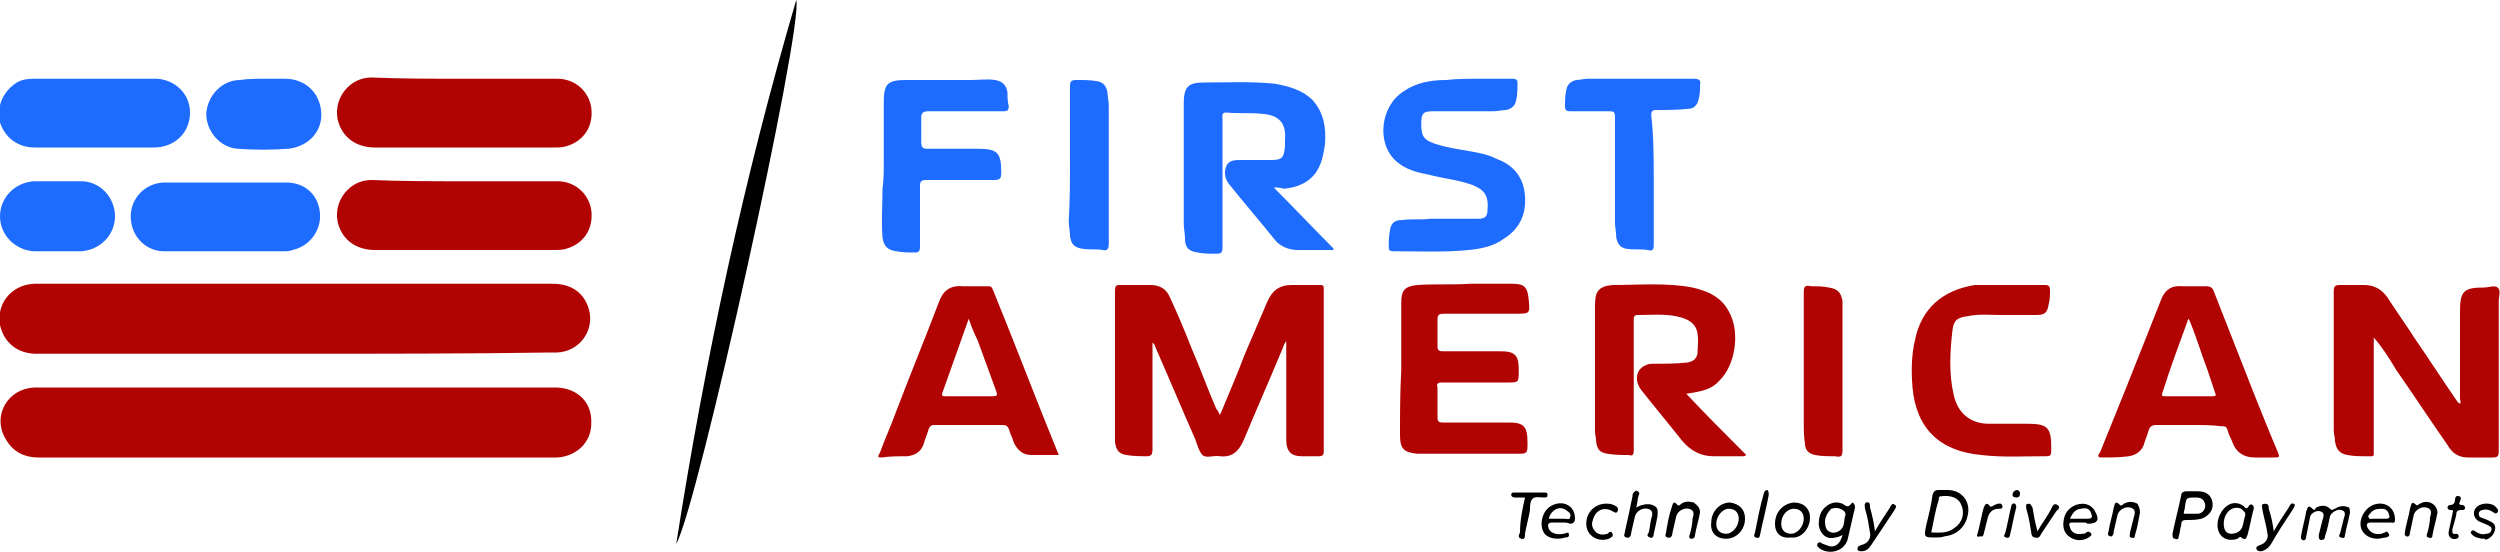 <?xml version="1.0" encoding="utf-8"?>
<!-- Generator: Adobe Illustrator 24.3.0, SVG Export Plug-In . SVG Version: 6.00 Build 0)  -->
<svg version="1.1" id="Layer_1" xmlns="http://www.w3.org/2000/svg" xmlns:xlink="http://www.w3.org/1999/xlink" x="0px" y="0px"
	 viewBox="0 0 200 44.2" style="enable-background:new 0 0 200 44.2;" xml:space="preserve">
<style type="text/css">
	.st0{fill:#B20303;}
	.st1{fill:#1E6BFF;}
</style>
<g>
	<path class="st0" d="M23.7,28.3c-6.9,0-13.8,0-20.8,0c-1.5,0-2.6-0.9-2.9-2.3c-0.3-1.7,0.9-3.2,2.7-3.3c0.2,0,0.5,0,0.7,0
		c13.6,0,27.2,0,40.8,0c1.5,0,2.5,0.7,2.9,2c0.5,1.7-0.7,3.4-2.5,3.5c-0.2,0-0.3,0-0.5,0C37.4,28.3,30.5,28.3,23.7,28.3z"/>
	<path class="st0" d="M23.7,31c6.9,0,13.8,0,20.7,0c1.8,0,3,1.2,2.9,2.9c0,1.5-1.2,2.6-2.7,2.7c-0.1,0-0.2,0-0.2,0
		c-13.8,0-27.5,0-41.3,0c-1.1,0-2-0.4-2.6-1.4C-0.7,33.3,0.6,31,2.9,31c3.3,0,6.7,0,10,0C16.5,31,20.1,31,23.7,31z"/>
	<path class="st0" d="M97.6,33.2c0.7-1.7,1.4-3.3,2-4.9c0.6-1.4,1.2-2.8,1.8-4.2c0.4-0.9,1-1.3,1.9-1.3c0.8,0,1.5,0,2.3,0
		c0.3,0,0.3,0.1,0.3,0.3c0,4.3,0,8.7,0,13c0,0.3-0.1,0.4-0.4,0.4c-0.5,0-0.9,0-1.4,0c-0.8,0-1.2-0.4-1.2-1.3c0-1.4,0-2.7,0-4.1
		c0-1.2,0-2.5,0-3.8c-0.2,0.2-0.2,0.4-0.3,0.6c-1,2.4-2.1,4.9-3.1,7.3c-0.4,0.9-0.9,1.4-1.9,1.3c-0.5-0.1-1.1,0.2-1.4-0.1
		c-0.3-0.3-0.4-0.8-0.6-1.3c-1.1-2.5-2.1-4.9-3.2-7.4c0-0.1-0.1-0.2-0.2-0.3c0,0.2,0,0.3,0,0.5c0,2.7,0,5.4,0,8.1
		c0,0.3-0.1,0.5-0.4,0.5c-0.5,0-1.1,0-1.7-0.1c-0.6-0.1-0.8-0.4-0.9-1c0-0.2,0-0.5,0-0.8c0-3.8,0-7.6,0-11.3c0-0.5,0.1-0.5,0.5-0.5
		c0.8,0,1.5,0,2.3,0c0.8,0,1.3,0.3,1.6,1c0.6,1.3,1.2,2.7,1.7,4c0.7,1.6,1.3,3.3,2,4.9C97.4,32.8,97.5,33,97.6,33.2z"/>
	<path class="st0" d="M189.9,27c0,3,0,5.9,0,8.9c0,0.7,0.1,0.6-0.6,0.6c-0.5,0-1,0-1.5-0.1c-0.6-0.1-0.9-0.4-1-1.1
		c0-0.3-0.1-0.6-0.1-0.9c0-3.7,0-7.4,0-11.1c0-0.4,0.1-0.5,0.5-0.5c0.6,0,1.3,0,1.9,0c0.8,0,1.4,0.3,1.9,1c0.7,1.1,1.5,2.2,2.2,3.3
		c1.1,1.6,2.2,3.3,3.3,4.9c0.1,0.1,0.1,0.2,0.3,0.3c0.1-0.1,0-0.3,0-0.4c0-2.3,0-4.7,0-7c0-1.6,0.3-1.9,1.9-1.9c0.4,0,0.9-0.2,1.1,0
		c0.3,0.2,0.1,0.7,0.1,1.1c0,4,0,8,0,12c0,0.4-0.1,0.5-0.5,0.5c-0.6,0-1.3,0-1.9,0c-0.8,0-1.3-0.3-1.7-1c-1.4-2-2.7-4-4.1-6
		C191.1,28.6,190.6,27.8,189.9,27C190,27,189.9,27,189.9,27z"/>
	<path class="st0" d="M37.1,6.3c2.5,0,5,0,7.5,0c1.4,0,2.5,1,2.7,2.3c0.2,1.5-0.6,2.7-2,3.1c-0.3,0.1-0.7,0.1-1,0.1
		c-4.8,0-9.5,0-14.3,0c-1.6,0-2.7-0.9-3-2.3c-0.3-1.7,1-3.3,2.7-3.3C32.2,6.3,34.6,6.3,37.1,6.3z"/>
	<path class="st0" d="M37.1,14.5c2.5,0,5,0,7.5,0c1.4,0,2.5,1,2.7,2.3c0.2,1.5-0.6,2.7-2,3.1c-0.3,0.1-0.7,0.1-1,0.1
		c-4.8,0-9.5,0-14.3,0c-1.6,0-2.7-0.9-3-2.3c-0.3-1.7,1-3.3,2.7-3.3C32.2,14.5,34.6,14.5,37.1,14.5z"/>
	<path class="st1" d="M101.9,15c1.7,1.7,3.2,3.3,4.8,4.9c-0.1,0.2-0.2,0.1-0.2,0.1c-0.9,0-1.8,0-2.7,0c-0.7,0-1.4-0.3-1.8-0.8
		c-1.2-1.5-2.5-3-3.7-4.5c-0.3-0.4-0.4-0.9-0.2-1.4c0.2-0.5,0.7-0.5,1.2-0.5c0.8,0,1.6,0,2.4,0c0.9,0,1-0.2,1.1-1.1
		c0-0.2,0-0.3,0-0.5c0.1-1.3-0.4-2-1.9-2.1c-0.9-0.1-1.9,0-2.8-0.1c-0.4,0-0.3,0.3-0.3,0.5c0,2.1,0,4.2,0,6.4c0,1.3,0,2.6,0,3.9
		c0,0.4-0.1,0.5-0.5,0.5c-0.5,0-1,0-1.5-0.1c-0.7-0.1-1-0.4-1-1.1c0-0.4-0.1-0.8-0.1-1.2c0-3.2,0-6.4,0-9.6c0-1.3,0.3-1.7,1.6-1.7
		c1.9,0,3.8-0.1,5.7,0.1c1.1,0.2,2.2,0.5,3,1.3c0.9,1,1.1,2.2,1,3.5c-0.1,0.7-0.2,1.4-0.6,2.1c-0.6,1-1.6,1.4-2.7,1.5
		C102.4,15,102.2,15,101.9,15z"/>
	<path class="st0" d="M134.9,31.5c1.6,1.7,3.2,3.3,4.8,4.9c-0.1,0.1-0.2,0.1-0.3,0.1c-0.8,0-1.5,0-2.3,0c-1,0-1.8-0.4-2.5-1.2
		c-1.1-1.4-2.2-2.7-3.3-4.1c-0.6-0.8-0.4-1.7,0.4-2c0.2-0.1,0.4-0.1,0.6-0.1c0.9,0,1.8,0,2.7-0.1c0.5-0.1,0.7-0.3,0.8-0.7
		c0-0.5,0.1-1,0-1.6c-0.1-0.8-0.7-1.2-1.7-1.4c-1-0.2-2.1-0.1-3.1-0.1c-0.3,0-0.3,0.2-0.3,0.4c0,1.8,0,3.6,0,5.4c0,1.7,0,3.3,0,5
		c0,0.4-0.1,0.5-0.4,0.4c-0.6,0-1.1,0-1.7-0.1c-0.6-0.1-0.8-0.3-0.9-0.9c0-0.3-0.1-0.6-0.1-0.9c0-3.4,0-6.8,0-10.1
		c0-1.1,0.3-1.5,1.4-1.6c2.1,0,4.3-0.2,6.4,0.2c1.3,0.3,2.4,0.8,3,2.1c0.8,1.6,0.4,4.1-0.8,5.3C137,31.1,136.3,31.3,134.9,31.5z"/>
	<path class="st0" d="M84.7,36.4c-0.7,0-1.5,0-2.2,0c-0.7,0-1.1-0.4-1.4-1c-0.1-0.4-0.3-0.7-0.4-1.1c-0.1-0.2-0.2-0.3-0.5-0.3
		c-1.8,0-3.7,0-5.5,0c-0.2,0-0.3,0.1-0.4,0.3c-0.1,0.4-0.3,0.8-0.4,1.2c-0.2,0.6-0.6,0.9-1.3,1c-0.7,0-1.4,0-2.1,0.1
		c-0.4,0-0.2-0.2-0.1-0.4c0.4-1.1,0.9-2.2,1.3-3.3c1.1-2.9,2.3-5.8,3.4-8.7c0.3-0.9,0.9-1.4,1.9-1.3c0.7,0,1.4,0,2,0
		c0.2,0,0.3,0,0.4,0.2c1.8,4.4,3.5,8.9,5.3,13.3C84.8,36.4,84.7,36.4,84.7,36.4z M77.5,25.5c-0.7,2-1.4,3.9-2.1,5.9
		c-0.1,0.3,0,0.3,0.3,0.3c1.2,0,2.5,0,3.7,0c0.4,0,0.4-0.1,0.3-0.4c-0.5-1.4-1-2.7-1.5-4.1C77.9,26.6,77.7,26.1,77.5,25.5z"/>
	<path class="st0" d="M175.2,34c-0.9,0-1.8,0-2.7,0c-0.3,0-0.5,0.1-0.6,0.4c-0.1,0.4-0.3,0.8-0.4,1.2c-0.2,0.5-0.6,0.8-1.2,0.9
		c-0.7,0.1-1.5,0.1-2.2,0.1c-0.4,0-0.2-0.3-0.1-0.4c0.7-1.7,1.4-3.5,2.1-5.2c0.9-2.3,1.8-4.5,2.7-6.8c0.3-0.9,0.8-1.4,1.8-1.3
		c0.6,0,1.3,0,1.9,0c0.3,0,0.5,0.1,0.6,0.4c1.1,2.8,2.2,5.6,3.3,8.4c0.6,1.5,1.2,3,1.8,4.4c0.2,0.5,0.2,0.5-0.4,0.5
		c-0.5,0-0.9,0-1.4,0c-0.9,0-1.5-0.4-1.8-1.2c-0.1-0.3-0.3-0.6-0.4-1c-0.1-0.3-0.2-0.3-0.5-0.3C177,34,176.1,34,175.2,34z
		 M175.1,25.5c-0.1,0.1-0.1,0.2-0.1,0.2c-0.7,1.9-1.4,3.8-2,5.7c-0.1,0.3,0,0.3,0.2,0.3c1.3,0,2.6,0,3.8,0c0.3,0,0.3-0.1,0.2-0.3
		c-0.2-0.6-0.4-1.2-0.6-1.8C176.1,28.3,175.7,26.9,175.1,25.5z"/>
	<path class="st0" d="M112.1,29.6c0-1.8,0-3.6,0-5.4c0-1,0.3-1.3,1.3-1.4c1.4-0.1,2.8,0,4.2-0.1c1.1,0,2.3,0,3.4,0
		c1,0,1.2,0.3,1.3,1.3c0.1,1.1,0.1,1.1-1.1,1.1c-1.9,0-3.8,0-5.7,0c-0.4,0-0.5,0.1-0.5,0.5c0,0.7,0,1.4,0,2.1c0,0.3,0.1,0.4,0.4,0.4
		c1.5,0,3.1,0,4.6,0c1.2,0,1.5,0.3,1.5,1.5c0,1,0,1-0.9,1c-1.7,0-3.4,0-5.2,0c-0.4,0-0.5,0.1-0.4,0.4c0,0.8,0,1.6,0,2.4
		c0,0.3,0.1,0.4,0.4,0.4c1.8,0,3.5,0,5.3,0c1.2,0,1.5,0.3,1.5,1.6c0,0.9,0,0.9-0.9,0.9c-2.5,0-5,0-7.5,0c-0.1,0-0.3,0-0.4,0
		c-1.1-0.1-1.4-0.4-1.4-1.5C112,33.2,112,31.4,112.1,29.6C112,29.6,112.1,29.6,112.1,29.6z"/>
	<path class="st1" d="M118.3,6.3c0.9,0,1.8,0,2.7,0c0.3,0,0.4,0.1,0.4,0.3c0,0.5,0,0.9-0.1,1.4c-0.1,0.5-0.4,0.7-0.8,0.8
		c-0.3,0-0.7,0.1-1,0.1c-1.6,0-3.2,0-4.8,0c-0.8,0-1,0.1-1,1c0,1,0.2,1.3,1.1,1.6c1.2,0.4,2.5,0.5,3.8,0.8c0.4,0.1,0.7,0.2,1.1,0.4
		c1.4,0.5,2.2,1.5,2.3,3c0.1,1.4-0.4,2.6-1.7,3.4c-0.8,0.6-1.8,0.8-2.8,0.9c-2,0.2-4,0.1-6.1,0.1c-0.2,0-0.3-0.1-0.3-0.3
		c0-0.5,0-0.9,0.1-1.4c0.1-0.6,0.4-0.8,1-0.8c0.7-0.1,1.5,0,2.2-0.1c1.3,0,2.6,0,3.9,0c0.5,0,0.7-0.2,0.7-0.7c0.1-1.1-0.2-1.6-1.2-2
		c-1.1-0.4-2.2-0.5-3.4-0.8c-1-0.2-1.9-0.4-2.7-1.1c-1.6-1.4-1.3-4.4,0.6-5.6c1-0.7,2.2-0.9,3.4-0.9C116.5,6.3,117.4,6.3,118.3,6.3
		C118.3,6.3,118.3,6.3,118.3,6.3z"/>
	<path class="st1" d="M7.7,6.3c1.5,0,3,0,4.5,0c1.5-0.1,3,1,3,2.7c0,1.6-1.2,2.8-2.9,2.8c-3.2,0-6.3,0-9.5,0c-1.4,0-2.4-0.8-2.8-2
		c-0.3-1.2,0.2-2.4,1.2-3.1c0.4-0.3,0.9-0.4,1.5-0.4C4.4,6.3,6,6.3,7.7,6.3z"/>
	<path class="st1" d="M18,20.1c-1.6,0-3.3,0-4.9,0c-1.3,0-2.4-1-2.6-2.3c-0.3-1.7,1-3.2,2.7-3.2c1.7,0,3.4,0,5.1,0
		c1.5,0,3.1,0,4.6,0c1.5,0,2.6,1,2.7,2.5c0.1,1.3-0.8,2.6-2.2,2.9c-0.2,0.1-0.5,0.1-0.8,0.1C21.2,20.1,19.6,20.1,18,20.1
		C18,20.1,18,20.1,18,20.1z"/>
	<path class="st1" d="M70.7,13.1c0-1.6,0-3.3,0-4.9c0-1.5,0.3-1.8,1.8-1.8c1.7,0,3.4,0,5.2,0c0.6,0,1.3-0.1,1.9,0
		c0.6,0.1,0.9,0.4,1,1c0,0.4,0,0.7,0.1,1.1c0,0.3-0.1,0.4-0.4,0.4c-2,0-4,0-6,0c-0.4,0-0.6,0.1-0.6,0.5c0,0.7,0,1.3,0,2
		c0,0.3,0.1,0.5,0.4,0.5c1.4,0,2.7,0,4.1,0c1.6,0,1.9,0.3,1.9,1.9c0,0.5-0.1,0.6-0.6,0.6c-1.8,0-3.6,0-5.4,0c-0.4,0-0.5,0.1-0.5,0.5
		c0,1.6,0,3.2,0,4.8c0,0.4-0.1,0.5-0.4,0.5c-0.5,0-1,0-1.5-0.1c-0.7-0.1-1-0.4-1.1-1.1c-0.1-1.3,0-2.6,0-3.9
		C70.7,14.4,70.7,13.7,70.7,13.1z"/>
	<path class="st0" d="M160.9,22.8c1,0,1.9,0,2.7,0c0.3,0,0.4,0.1,0.4,0.4c0,0.4,0,0.8-0.1,1.1c-0.1,0.7-0.3,0.9-1,0.9
		c-0.9,0-1.9,0-2.8,0c-0.9,0-1.8-0.1-2.7,0.1c-0.8,0.1-1.1,0.3-1.2,1.1c-0.2,1.7-0.3,3.5,0.1,5.2c0.3,1.4,1.3,2.3,2.8,2.3
		c1,0,2.1,0,3.1,0c1.6,0,1.9,0.3,1.9,1.9c0,0.7,0,0.7-0.6,0.7c-1.7,0-3.3,0.1-5-0.1c-3.3-0.3-5.2-2.1-5.5-5.4
		c-0.1-1.3-0.1-2.5,0.2-3.8c0.5-2.5,2.2-4,4.8-4.4C158.9,22.8,160,22.8,160.9,22.8z"/>
	<path class="st1" d="M132.3,14.4c0,1.7,0,3.4,0,5.2c0,0.4-0.1,0.5-0.5,0.4c-0.6-0.1-1.1,0-1.7-0.1c-0.5-0.1-0.7-0.4-0.8-0.9
		c0-0.4-0.1-0.8-0.1-1.2c0-2.8,0-5.6,0-8.4c0-0.5-0.1-0.5-0.6-0.5c-1,0-2,0-3,0c-0.3,0-0.4-0.1-0.4-0.4c0-0.4,0-0.8,0.1-1.3
		c0.1-0.5,0.4-0.7,0.8-0.8c0.3,0,0.6-0.1,0.9-0.1c2.8,0,5.7,0,8.5,0c0.4,0,0.6,0.1,0.5,0.5c0,0.4,0,0.7-0.1,1.1
		c-0.1,0.5-0.4,0.8-0.8,0.8c-0.9,0.1-1.7,0.1-2.6,0.1c-0.3,0-0.4,0.1-0.4,0.4C132.3,11,132.3,12.7,132.3,14.4z"/>
	<path d="M63.7,0c0.6,2.1-7.9,40.6-9.6,43.5C56.4,28.8,59.5,14.3,63.7,0z"/>
	<path class="st1" d="M21.1,6.3c0.6,0,1.1,0,1.7,0c1.6,0,2.8,1.1,2.9,2.7c0.1,1.5-1,2.7-2.6,2.9c-1.4,0.1-2.7,0.1-4.1,0
		c-1.4-0.1-2.5-1.4-2.5-2.8c0.1-1.5,1.3-2.7,2.7-2.7C19.8,6.3,20.5,6.3,21.1,6.3z"/>
	<path class="st1" d="M4.6,20.1c-0.6,0-1.3,0-1.9,0C1.2,20,0,18.8,0,17.3c0-1.5,1.2-2.7,2.7-2.8c1.3,0,2.5,0,3.8,0
		c1.5,0,2.7,1.3,2.7,2.8c0,1.5-1.2,2.7-2.7,2.8C5.8,20.1,5.2,20.1,4.6,20.1C4.6,20.1,4.6,20.1,4.6,20.1z"/>
	<path class="st0" d="M144.3,29.1c0-1.9,0-3.8,0-5.7c0-0.5,0.1-0.6,0.6-0.5c0.5,0,0.9,0,1.4,0.1c0.7,0.1,1,0.4,1.1,1.1
		c0,0.3,0,0.6,0,0.9c0,3.7,0,7.3,0,11c0,0.5-0.1,0.6-0.6,0.5c-0.5,0-1.1,0-1.6-0.1c-0.5-0.1-0.8-0.4-0.8-0.9
		c-0.1-0.6-0.1-1.1-0.1-1.7C144.3,32.2,144.3,30.7,144.3,29.1z"/>
	<path class="st1" d="M85.6,12.6c0-1.9,0-3.8,0-5.7c0-0.4,0.1-0.5,0.5-0.5c0.6,0,1.2,0,1.7,0.1c0.5,0.1,0.7,0.4,0.8,0.9
		c0,0.3,0.1,0.7,0.1,1c0,3.7,0,7.4,0,11.1c0,0.4-0.1,0.6-0.5,0.5c-0.5-0.1-1,0-1.6-0.1c-0.7-0.1-0.9-0.4-1-1c0-0.4-0.1-0.8-0.1-1.2
		C85.6,16,85.6,14.3,85.6,12.6z"/>
	<path d="M154.9,43c-1,0-1,0-0.8-1c0.2-0.8,0.4-1.6,0.5-2.4c0.1-0.3,0.2-0.4,0.5-0.4c0.2,0,0.5,0,0.7,0c1.2,0,1.9,1,1.6,2.1
		c-0.2,0.9-0.9,1.5-1.8,1.6C155.3,43,155.1,43,154.9,43z M154.5,42.6c0.7,0,1.3,0.1,1.9-0.4c0.6-0.4,0.8-1.2,0.5-1.8
		c-0.2-0.6-0.9-0.8-1.6-0.7c-0.2,0-0.2,0.1-0.2,0.3C154.8,40.9,154.7,41.7,154.5,42.6z"/>
	<path d="M147.4,42.8c-0.2,0.1-0.4,0.2-0.6,0.2c-0.7,0.2-1.2-0.3-1.3-1c0-0.6,0.1-1.1,0.6-1.5c0.4-0.3,0.8-0.4,1.3-0.2
		c0.2,0.1,0.4,0.4,0.7,0c0.1-0.2,0.3,0,0.3,0.3c-0.2,0.9-0.4,1.7-0.6,2.6c-0.3,0.9-1.4,1.2-2.2,0.7c-0.1-0.1-0.3-0.2-0.2-0.4
		c0.1-0.2,0.3-0.1,0.4,0c0.1,0,0.2,0.1,0.3,0.1C146.7,43.9,147.2,43.6,147.4,42.8z M146,41.7c0,0.4,0.1,0.7,0.3,0.8
		c0.3,0.2,0.6,0.1,0.8,0c0.5-0.3,0.4-0.8,0.5-1.2c0.1-0.2,0-0.4-0.2-0.5c-0.3-0.2-0.6-0.2-0.9-0.1C146.2,41,146,41.4,146,41.7z"/>
	<path d="M188,41c-0.1,0.6-0.3,1.2-0.4,1.8c0,0.2-0.1,0.3-0.3,0.2c-0.2,0-0.2-0.2-0.1-0.3c0.1-0.4,0.2-0.8,0.3-1.2
		c0.1-0.3,0.2-0.6-0.2-0.7c-0.3-0.1-0.8,0.2-0.9,0.5c-0.1,0.5-0.2,1-0.4,1.6c0,0.2-0.1,0.3-0.3,0.3c-0.2,0-0.2-0.2-0.2-0.4
		c0.1-0.4,0.2-0.8,0.3-1.2c0.1-0.3,0.2-0.6-0.2-0.7c-0.3-0.1-0.8,0.2-0.8,0.5c-0.1,0.5-0.2,1-0.3,1.5c0,0.2-0.1,0.4-0.3,0.3
		c-0.2-0.1-0.1-0.3-0.1-0.4c0.1-0.6,0.3-1.3,0.4-1.9c0.1-0.2,0.1-0.6,0.5-0.2c0.2,0.2,0.2,0,0.3-0.1c0.4-0.2,0.8-0.2,1.1,0.1
		c0.2,0.2,0.3,0,0.4,0c0.3-0.2,0.7-0.3,1.1-0.1C187.9,40.5,188,40.7,188,41z"/>
	<path d="M175.5,39.3c0.1,0,0.2,0,0.3,0c0.7,0,1.1,0.3,1.2,0.9c0.1,0.6-0.3,1.1-0.9,1.3c-0.4,0.1-0.8,0.1-1.2,0.1
		c-0.3,0-0.4,0.1-0.4,0.4c-0.1,0.3-0.1,0.6-0.2,0.9c0,0.2-0.1,0.3-0.3,0.2c-0.2,0-0.2-0.2-0.2-0.4c0.2-1,0.5-2.1,0.7-3.1
		c0-0.2,0.2-0.3,0.4-0.3C175.1,39.3,175.3,39.3,175.5,39.3z M174.7,41.1c0.4,0,0.8,0,1.1,0c0.4,0,0.7-0.4,0.6-0.8
		c-0.1-0.4-0.4-0.5-0.7-0.5c-0.8,0-0.8,0-0.9,0.7C174.8,40.7,174.7,40.9,174.7,41.1z"/>
	<path d="M130.9,40.6c0.2-0.1,0.4-0.2,0.5-0.2c0.3-0.1,0.7-0.1,1,0.1c0.3,0.2,0.2,0.5,0.2,0.8c-0.1,0.5-0.2,1-0.3,1.4
		c0,0.2-0.1,0.4-0.3,0.3c-0.3-0.1-0.2-0.3-0.1-0.4c0.1-0.4,0.1-0.7,0.2-1.1c0.1-0.3,0.2-0.7-0.3-0.8c-0.4-0.1-0.9,0.2-1,0.6
		c-0.1,0.4-0.2,0.9-0.3,1.3c0,0.2-0.1,0.5-0.4,0.4c-0.3-0.1-0.1-0.3-0.1-0.5c0.2-0.9,0.4-1.8,0.6-2.8c0-0.1,0-0.2,0.1-0.3
		c0.1-0.1,0.2-0.2,0.3-0.1c0.1,0,0.2,0.2,0.1,0.3C131,39.9,131,40.2,130.9,40.6z"/>
	<path d="M166.6,41.8c-0.3,0-0.5,0-0.8,0c-0.3,0-0.3,0.1-0.2,0.4c0.1,0.4,0.5,0.6,1,0.5c0.1,0,0.2,0,0.3-0.1
		c0.1-0.1,0.3-0.1,0.4,0.1c0.1,0.1-0.1,0.2-0.2,0.3c-0.5,0.3-1.1,0.3-1.6-0.1c-0.4-0.3-0.5-0.8-0.4-1.3c0.1-0.8,0.8-1.3,1.5-1.3
		c0.4,0,0.8,0.2,1,0.6c0.4,0.7,0.2,1-0.6,1C166.9,41.8,166.8,41.8,166.6,41.8C166.6,41.8,166.6,41.8,166.6,41.8z M165.6,41.5
		c0.5,0,1,0,1.4,0c0.4,0,0.4-0.2,0.3-0.4c-0.1-0.4-0.4-0.5-0.8-0.4C166.1,40.7,165.8,41,165.6,41.5z"/>
	<path d="M124.9,41.8c-0.2,0-0.5,0-0.7,0c-0.4,0-0.4,0.2-0.3,0.5c0.2,0.4,0.7,0.5,1.2,0.4c0.1,0,0.4-0.2,0.4,0
		c0.1,0.3-0.2,0.3-0.3,0.3c-0.6,0.2-1.4,0.1-1.7-0.4c-0.3-0.5-0.2-1.3,0.2-1.8c0.4-0.5,1.2-0.7,1.7-0.4c0.4,0.2,0.6,0.6,0.6,1.1
		c0,0.2-0.1,0.4-0.4,0.4C125.4,41.8,125.2,41.8,124.9,41.8z M123.9,41.5c0.4,0,0.8,0,1.3,0c0.1,0,0.4,0.1,0.4-0.1
		c0.1-0.2,0-0.4-0.2-0.5C124.9,40.4,124.1,40.7,123.9,41.5z"/>
	<path d="M190.2,43.1c-0.6,0-1.1-0.3-1.3-0.8c-0.2-0.6,0.1-1.3,0.6-1.7c0.5-0.4,1.2-0.4,1.6-0.1c0.4,0.3,0.5,0.7,0.5,1.1
		c0,0.3-0.2,0.2-0.4,0.2c-0.5,0-1,0-1.5,0c-0.4,0-0.4,0.2-0.3,0.4c0.2,0.4,0.6,0.6,1.1,0.5c0.1,0,0.2-0.1,0.3-0.1
		c0.1-0.1,0.2-0.1,0.3,0.1c0.1,0.2,0,0.2-0.2,0.3C190.7,43,190.4,43.1,190.2,43.1z M190.3,41.5c0.2,0,0.3,0,0.5,0
		c0.4,0,0.4-0.1,0.3-0.4c-0.1-0.3-0.3-0.4-0.6-0.4c-0.4,0-0.7,0.1-0.9,0.4c-0.1,0.1-0.2,0.2-0.1,0.3c0.1,0.2,0.2,0.1,0.3,0.1
		C189.9,41.5,190.1,41.5,190.3,41.5z"/>
	<path d="M177.4,42c0-0.5,0.2-1,0.6-1.4c0.4-0.4,1-0.5,1.5-0.1c0.1,0.1,0.2,0.3,0.4,0c0-0.1,0.2-0.2,0.3-0.1
		c0.1,0.1,0.1,0.2,0.1,0.3c-0.2,0.7-0.3,1.4-0.5,2.1c-0.1,0.2-0.1,0.5-0.5,0.2c-0.1-0.1-0.2,0-0.3,0.1
		C178.1,43.4,177.4,42.9,177.4,42z M177.9,41.9c0,0.5,0.2,0.8,0.6,0.8c0.4,0,0.8-0.2,0.9-0.6c0.1-0.3,0.1-0.5,0.2-0.8
		c0.1-0.3-0.1-0.4-0.3-0.6C178.6,40.4,177.9,41,177.9,41.9z"/>
	<path d="M142,41.9c0-0.9,0.6-1.6,1.5-1.7c0.8,0,1.3,0.5,1.3,1.2c0,0.9-0.7,1.7-1.5,1.6C142.5,43.1,142,42.7,142,41.9z M142.5,41.9
		c0,0.5,0.3,0.8,0.8,0.8c0.5,0,1-0.6,1-1.2c0-0.5-0.3-0.8-0.8-0.8C143,40.7,142.5,41.2,142.5,41.9z"/>
	<path d="M139.6,41.5c0,0.9-0.7,1.6-1.5,1.6c-0.8,0-1.3-0.5-1.2-1.3c0-0.9,0.7-1.6,1.5-1.6C139.1,40.3,139.6,40.7,139.6,41.5z
		 M137.3,41.9c0,0.5,0.3,0.8,0.8,0.8c0.5,0,1-0.6,1-1.2c0-0.5-0.3-0.8-0.8-0.8C137.8,40.7,137.3,41.3,137.3,41.9z"/>
	<path d="M181.9,42.5c0.4-0.7,0.8-1.3,1.2-1.9c0.1-0.2,0.2-0.4,0.4-0.3c0.2,0.1,0,0.3-0.1,0.5c-0.6,0.9-1.2,1.8-1.7,2.7
		c-0.2,0.3-0.4,0.5-0.8,0.6c-0.2,0-0.3,0-0.4-0.2c0-0.2,0.1-0.2,0.3-0.3c0.4-0.1,0.7-0.5,0.6-0.9c-0.1-0.7-0.3-1.3-0.4-1.9
		c0-0.2-0.2-0.5,0.2-0.5c0.3,0,0.3,0.2,0.3,0.4C181.7,41.3,181.8,41.8,181.9,42.5z"/>
	<path d="M150,42.5c0.4-0.7,0.8-1.3,1.2-1.9c0.1-0.2,0.2-0.4,0.4-0.2c0.2,0.1,0,0.3-0.1,0.5c-0.6,0.9-1.2,1.8-1.8,2.7
		c-0.2,0.3-0.4,0.5-0.8,0.5c-0.1,0-0.3,0-0.3-0.2c0-0.2,0.1-0.2,0.3-0.3c0.5-0.1,0.8-0.5,0.7-1c-0.1-0.6-0.2-1.3-0.4-1.9
		c0-0.2-0.1-0.4,0.1-0.5c0.3-0.1,0.3,0.2,0.3,0.4C149.8,41.3,149.9,41.8,150,42.5z"/>
	<path d="M195,41c-0.1,0.6-0.3,1.2-0.4,1.8c0,0.2-0.1,0.3-0.3,0.2c-0.2,0-0.2-0.2-0.1-0.4c0.1-0.4,0.2-0.8,0.2-1.2
		c0.1-0.3,0.2-0.7-0.3-0.8c-0.4-0.1-0.9,0.2-1,0.6c-0.1,0.5-0.2,0.9-0.3,1.4c0,0.2-0.1,0.4-0.3,0.3c-0.2-0.1-0.1-0.3-0.1-0.4
		c0.1-0.6,0.3-1.2,0.4-1.8c0.1-0.3,0.1-0.7,0.5-0.3c0.1,0.1,0.2-0.1,0.3-0.1c0.3-0.2,0.7-0.2,1,0C194.9,40.5,195,40.8,195,41z"/>
	<path d="M171.2,41c-0.1,0.5-0.2,1.2-0.4,1.8c0,0.2-0.1,0.3-0.3,0.2c-0.2,0-0.1-0.2-0.1-0.4c0.1-0.4,0.2-0.8,0.3-1.2
		c0.1-0.3,0.2-0.7-0.3-0.8c-0.4-0.1-0.9,0.2-1,0.6c-0.1,0.4-0.2,0.9-0.3,1.3c0,0.2-0.1,0.5-0.3,0.4c-0.3-0.1-0.1-0.3-0.1-0.5
		c0.1-0.6,0.3-1.2,0.4-1.8c0.1-0.3,0.1-0.6,0.5-0.2c0.1,0.1,0.2,0,0.3-0.1c0.4-0.2,0.7-0.2,1.1,0C171.1,40.5,171.2,40.7,171.2,41z"
		/>
	<path d="M136,41c-0.1,0.6-0.3,1.2-0.4,1.8c0,0.2-0.1,0.3-0.3,0.3c-0.2,0-0.2-0.2-0.1-0.4c0.1-0.4,0.2-0.8,0.2-1.2
		c0.1-0.3,0.2-0.7-0.3-0.8c-0.4-0.1-0.9,0.2-1,0.6c-0.1,0.4-0.2,0.9-0.3,1.3c0,0.2-0.1,0.5-0.4,0.4c-0.3-0.1-0.1-0.3-0.1-0.5
		c0.1-0.6,0.2-1.2,0.4-1.8c0.1-0.2,0.1-0.8,0.5-0.3c0.1,0.1,0.2,0,0.3-0.1c0.3-0.2,0.6-0.2,1-0.1C135.9,40.5,136,40.7,136,41z"/>
	<path d="M122,39.8c-0.3,0-0.6,0-0.8,0c-0.2,0-0.3-0.1-0.3-0.2c0-0.2,0.1-0.2,0.3-0.2c0.8,0,1.5,0,2.3,0c0.2,0,0.3,0,0.3,0.2
		c0,0.2-0.1,0.2-0.3,0.2c0,0,0,0,0,0c-0.3,0-0.7-0.1-0.9,0.1c-0.2,0.2-0.2,0.6-0.2,0.9c-0.1,0.6-0.3,1.3-0.4,1.9
		c0,0.2,0,0.5-0.3,0.4c-0.3-0.1-0.2-0.3-0.1-0.5C121.6,41.6,121.8,40.7,122,39.8z"/>
	<path d="M198.7,43.1c-0.3,0-0.7-0.1-0.9-0.3c-0.1-0.1-0.2-0.2-0.1-0.3c0.1-0.1,0.2-0.1,0.3,0c0.3,0.2,0.6,0.3,0.9,0.2
		c0.2,0,0.4-0.1,0.4-0.3c0.1-0.2-0.1-0.3-0.3-0.4c-0.2-0.1-0.5-0.2-0.7-0.3c-0.5-0.3-0.5-0.9-0.1-1.2c0.4-0.3,1.2-0.3,1.5,0.1
		c0.1,0.1,0.2,0.2,0.1,0.4c-0.1,0.1-0.2,0.1-0.3,0c-0.3-0.2-0.6-0.3-0.9-0.2c-0.1,0-0.3,0.1-0.3,0.3c0,0.2,0.1,0.3,0.2,0.3
		c0.2,0.1,0.3,0.1,0.5,0.2c0.4,0.2,0.7,0.3,0.6,0.8c-0.1,0.4-0.4,0.7-0.8,0.8C198.9,43.1,198.8,43.1,198.7,43.1z"/>
	<path d="M126.9,41.9c0-1,0.8-1.7,1.8-1.6c0.2,0,0.4,0.1,0.6,0.2c0.1,0.1,0.2,0.2,0.1,0.4c-0.1,0.2-0.2,0.1-0.4,0
		c-0.7-0.4-1.4-0.1-1.6,0.8c-0.1,0.3,0,0.6,0.3,0.9c0.3,0.2,0.6,0.2,0.9,0.1c0.1-0.1,0.3-0.3,0.4,0c0.1,0.2-0.1,0.3-0.3,0.4
		C127.9,43.4,126.9,42.9,126.9,41.9z"/>
	<path d="M163,42.5c0.4-0.7,0.8-1.2,1.1-1.8c0.1-0.2,0.2-0.5,0.5-0.3c0.3,0.2,0,0.4-0.1,0.5c-0.4,0.6-0.8,1.2-1.2,1.8
		c-0.1,0.2-0.2,0.4-0.5,0.3c-0.2,0-0.3-0.2-0.3-0.4c-0.1-0.6-0.2-1.3-0.4-1.9c0-0.2-0.1-0.4,0.2-0.4c0.2,0,0.2,0.2,0.3,0.3
		C162.7,41.2,162.8,41.8,163,42.5z"/>
	<path d="M195.9,42.5c0.1-0.5,0.2-0.9,0.3-1.4c0-0.2,0.2-0.3-0.2-0.3c-0.1,0-0.2-0.1-0.2-0.2c0-0.1,0.1-0.2,0.2-0.2
		c0.3,0,0.4-0.2,0.4-0.4c0-0.2,0.1-0.4,0.3-0.3c0.2,0,0.2,0.2,0.1,0.4c-0.1,0.2-0.1,0.3,0.2,0.3c0.1,0,0.2,0.1,0.2,0.2
		c0,0.2-0.1,0.2-0.3,0.2c-0.3,0-0.4,0.1-0.4,0.4c-0.1,0.4-0.2,0.8-0.3,1.1c0,0.2-0.1,0.5,0.3,0.4c0.1,0,0.2,0.1,0.2,0.2
		c0,0.1-0.1,0.2-0.2,0.2C196.2,43.2,195.8,43,195.9,42.5z"/>
	<path d="M141.5,39.6c-0.2,1.1-0.5,2.2-0.7,3.2c0,0.2-0.2,0.3-0.3,0.2c-0.2,0-0.2-0.2-0.1-0.4c0.2-1,0.4-2.1,0.7-3.1
		c0-0.1,0.1-0.3,0.3-0.3C141.5,39.3,141.5,39.5,141.5,39.6z"/>
	<path d="M158.2,42.7c0.2-0.7,0.3-1.4,0.5-2.1c0.1-0.2,0.2-0.5,0.5-0.1c0.1,0.1,0.1,0,0.2,0c0.1-0.1,0.2-0.1,0.4-0.2
		c0.2,0,0.3-0.1,0.4,0.2c0,0.2-0.1,0.2-0.3,0.2c-0.5,0-0.8,0.3-0.9,0.8c-0.1,0.4-0.2,0.8-0.3,1.2c0,0.1-0.1,0.3-0.3,0.2
		C158.2,43,158.1,42.9,158.2,42.7z"/>
	<path d="M161.3,40.6c-0.2,0.7-0.3,1.4-0.5,2.2c0,0.1-0.1,0.3-0.3,0.2c-0.2,0-0.2-0.2-0.1-0.3c0.2-0.7,0.3-1.4,0.5-2.2
		c0-0.1,0.1-0.3,0.3-0.2C161.3,40.4,161.3,40.5,161.3,40.6z"/>
	<path d="M161.3,39.2c0.2,0,0.3,0.1,0.3,0.3c0,0.2-0.1,0.3-0.3,0.3c-0.2,0-0.3-0.1-0.3-0.2C161,39.4,161.1,39.3,161.3,39.2z"/>
</g>
</svg>
